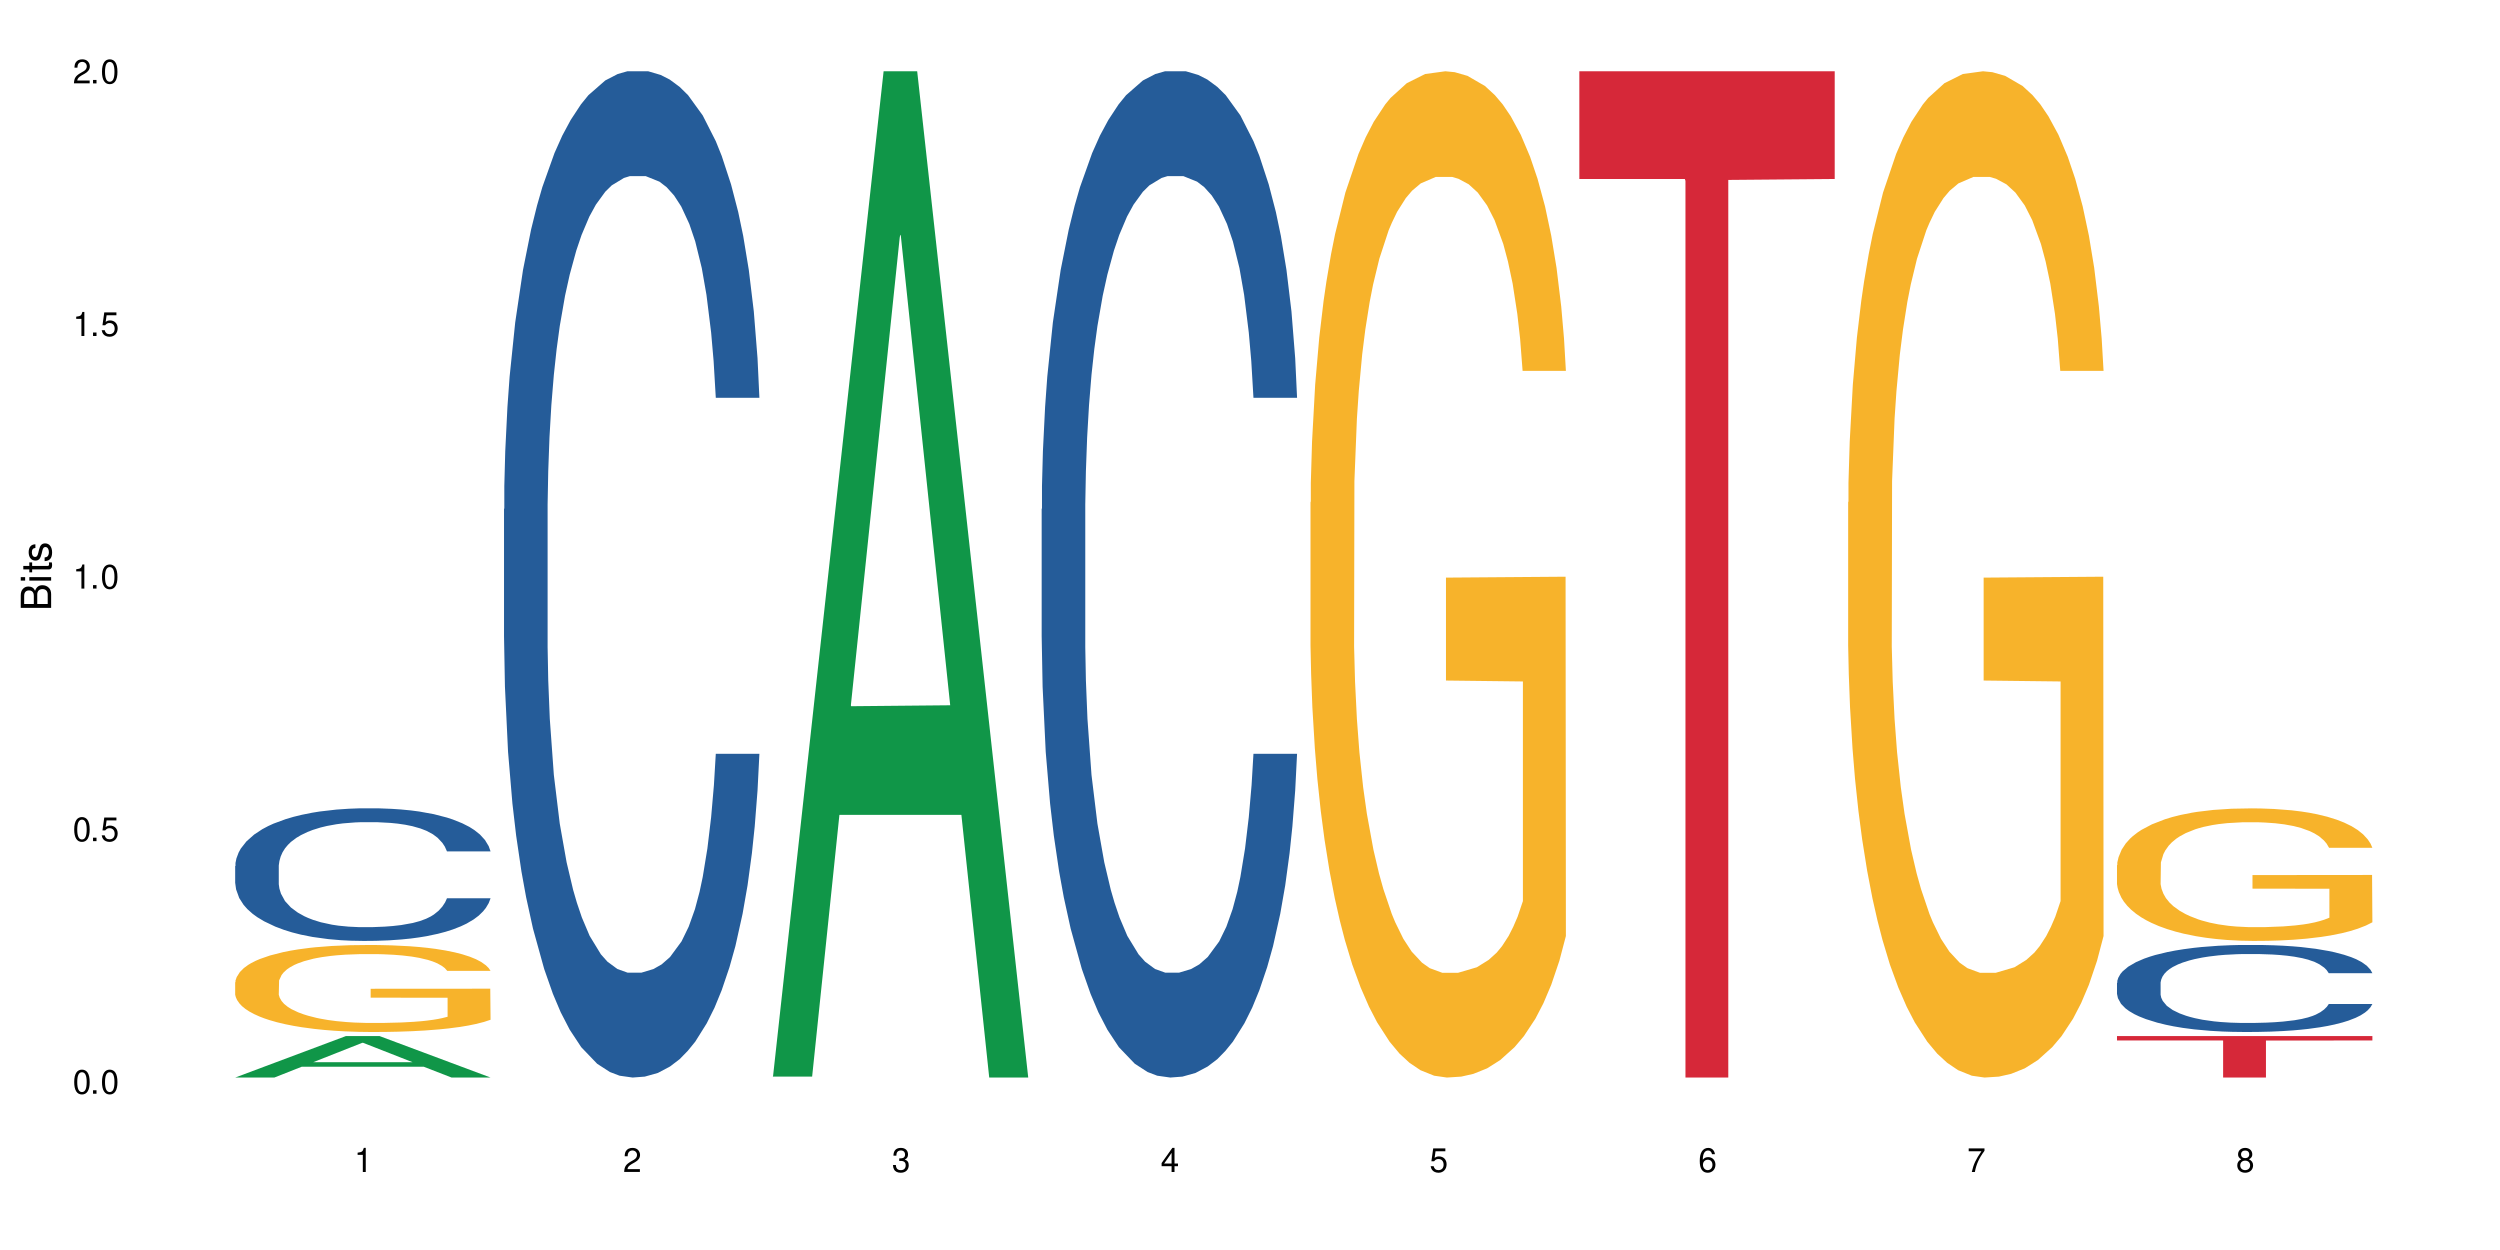 <?xml version="1.0" encoding="UTF-8"?>
<svg xmlns="http://www.w3.org/2000/svg" xmlns:xlink="http://www.w3.org/1999/xlink" width="720" height="360" viewBox="0 0 720 360">
<defs>
<g>
<g id="glyph-0-0">
</g>
<g id="glyph-0-1">
<path d="M 2.641 -6.938 C 2 -6.938 1.422 -6.656 1.078 -6.172 C 0.641 -5.562 0.406 -4.641 0.406 -3.359 C 0.406 -1.016 1.188 0.219 2.641 0.219 C 4.078 0.219 4.859 -1.016 4.859 -3.297 C 4.859 -4.641 4.656 -5.547 4.203 -6.172 C 3.844 -6.656 3.281 -6.938 2.641 -6.938 Z M 2.641 -6.188 C 3.547 -6.188 4 -5.25 4 -3.375 C 4 -1.406 3.562 -0.484 2.625 -0.484 C 1.734 -0.484 1.281 -1.438 1.281 -3.344 C 1.281 -5.25 1.734 -6.188 2.641 -6.188 Z M 2.641 -6.188 "/>
</g>
<g id="glyph-0-2">
<path d="M 1.828 -1 L 0.828 -1 L 0.828 0 L 1.828 0 Z M 1.828 -1 "/>
</g>
<g id="glyph-0-3">
<path d="M 4.562 -6.797 L 1.062 -6.797 L 0.547 -3.094 L 1.328 -3.094 C 1.719 -3.562 2.047 -3.734 2.578 -3.734 C 3.484 -3.734 4.062 -3.109 4.062 -2.094 C 4.062 -1.125 3.484 -0.531 2.578 -0.531 C 1.828 -0.531 1.375 -0.906 1.188 -1.672 L 0.328 -1.672 C 0.453 -1.109 0.547 -0.844 0.75 -0.594 C 1.125 -0.078 1.828 0.219 2.594 0.219 C 3.969 0.219 4.922 -0.781 4.922 -2.219 C 4.922 -3.562 4.031 -4.484 2.719 -4.484 C 2.25 -4.484 1.859 -4.359 1.469 -4.062 L 1.734 -5.969 L 4.562 -5.969 Z M 4.562 -6.797 "/>
</g>
<g id="glyph-0-4">
<path d="M 2.484 -4.938 L 2.484 0 L 3.328 0 L 3.328 -6.938 L 2.766 -6.938 C 2.469 -5.875 2.281 -5.734 0.984 -5.562 L 0.984 -4.938 Z M 2.484 -4.938 "/>
</g>
<g id="glyph-0-5">
<path d="M 4.859 -0.828 L 1.281 -0.828 C 1.359 -1.406 1.672 -1.781 2.5 -2.281 L 3.469 -2.828 C 4.406 -3.344 4.906 -4.062 4.906 -4.906 C 4.906 -5.484 4.672 -6.031 4.266 -6.406 C 3.859 -6.766 3.375 -6.938 2.719 -6.938 C 1.859 -6.938 1.219 -6.625 0.844 -6.031 C 0.609 -5.672 0.5 -5.234 0.484 -4.531 L 1.328 -4.531 C 1.359 -5.016 1.406 -5.281 1.531 -5.516 C 1.75 -5.938 2.188 -6.203 2.703 -6.203 C 3.469 -6.203 4.031 -5.641 4.031 -4.891 C 4.031 -4.344 3.719 -3.859 3.125 -3.516 L 2.234 -3 C 0.812 -2.172 0.406 -1.531 0.328 -0.016 L 4.859 -0.016 Z M 4.859 -0.828 "/>
</g>
<g id="glyph-0-6">
<path d="M 2.125 -3.188 L 2.578 -3.188 C 3.5 -3.188 3.984 -2.766 3.984 -1.922 C 3.984 -1.062 3.469 -0.531 2.594 -0.531 C 1.656 -0.531 1.203 -1 1.156 -2.016 L 0.312 -2.016 C 0.344 -1.453 0.438 -1.094 0.609 -0.781 C 0.953 -0.109 1.625 0.219 2.547 0.219 C 3.953 0.219 4.859 -0.625 4.859 -1.938 C 4.859 -2.828 4.516 -3.297 3.703 -3.594 C 4.344 -3.844 4.656 -4.328 4.656 -5.031 C 4.656 -6.219 3.875 -6.938 2.578 -6.938 C 1.203 -6.938 0.484 -6.172 0.453 -4.703 L 1.297 -4.703 C 1.312 -5.125 1.344 -5.359 1.453 -5.578 C 1.641 -5.969 2.062 -6.203 2.594 -6.203 C 3.344 -6.203 3.797 -5.75 3.797 -5 C 3.797 -4.516 3.609 -4.219 3.25 -4.047 C 3.016 -3.953 2.703 -3.922 2.125 -3.906 Z M 2.125 -3.188 "/>
</g>
<g id="glyph-0-7">
<path d="M 3.141 -1.672 L 3.141 0 L 3.984 0 L 3.984 -1.672 L 4.984 -1.672 L 4.984 -2.438 L 3.984 -2.438 L 3.984 -6.938 L 3.359 -6.938 L 0.266 -2.578 L 0.266 -1.672 Z M 3.141 -2.438 L 1 -2.438 L 3.141 -5.5 Z M 3.141 -2.438 "/>
</g>
<g id="glyph-0-8">
<path d="M 4.781 -5.125 C 4.609 -6.266 3.891 -6.938 2.844 -6.938 C 2.094 -6.938 1.422 -6.578 1.031 -5.953 C 0.594 -5.266 0.406 -4.422 0.406 -3.172 C 0.406 -2 0.578 -1.25 0.984 -0.641 C 1.359 -0.078 1.953 0.219 2.703 0.219 C 3.984 0.219 4.922 -0.75 4.922 -2.094 C 4.922 -3.375 4.062 -4.281 2.844 -4.281 C 2.172 -4.281 1.641 -4.031 1.281 -3.516 C 1.281 -5.234 1.828 -6.188 2.797 -6.188 C 3.391 -6.188 3.797 -5.797 3.938 -5.125 Z M 2.734 -3.531 C 3.547 -3.531 4.062 -2.953 4.062 -2.031 C 4.062 -1.156 3.484 -0.531 2.703 -0.531 C 1.922 -0.531 1.328 -1.188 1.328 -2.078 C 1.328 -2.938 1.906 -3.531 2.734 -3.531 Z M 2.734 -3.531 "/>
</g>
<g id="glyph-0-9">
<path d="M 4.984 -6.797 L 0.438 -6.797 L 0.438 -5.969 L 4.109 -5.969 C 2.5 -3.656 1.828 -2.234 1.328 0 L 2.219 0 C 2.594 -2.172 3.453 -4.047 4.984 -6.094 Z M 4.984 -6.797 "/>
</g>
<g id="glyph-0-10">
<path d="M 3.75 -3.656 C 4.469 -4.094 4.688 -4.438 4.688 -5.078 C 4.688 -6.172 3.844 -6.938 2.641 -6.938 C 1.438 -6.938 0.594 -6.172 0.594 -5.094 C 0.594 -4.438 0.812 -4.094 1.516 -3.656 C 0.734 -3.266 0.359 -2.703 0.359 -1.922 C 0.359 -0.656 1.281 0.219 2.641 0.219 C 3.984 0.219 4.922 -0.656 4.922 -1.922 C 4.922 -2.703 4.531 -3.266 3.75 -3.656 Z M 2.641 -6.188 C 3.359 -6.188 3.812 -5.75 3.812 -5.062 C 3.812 -4.406 3.344 -3.984 2.641 -3.984 C 1.922 -3.984 1.453 -4.406 1.453 -5.078 C 1.453 -5.75 1.922 -6.188 2.641 -6.188 Z M 2.641 -3.266 C 3.484 -3.266 4.062 -2.719 4.062 -1.906 C 4.062 -1.078 3.484 -0.531 2.625 -0.531 C 1.797 -0.531 1.219 -1.094 1.219 -1.906 C 1.219 -2.719 1.781 -3.266 2.641 -3.266 Z M 2.641 -3.266 "/>
</g>
<g id="glyph-1-0">
</g>
<g id="glyph-1-1">
<path d="M 0 -0.953 L 0 -4.891 C 0 -5.719 -0.234 -6.344 -0.734 -6.797 C -1.188 -7.234 -1.812 -7.469 -2.5 -7.469 C -3.547 -7.469 -4.188 -7 -4.625 -5.875 C -4.984 -6.688 -5.625 -7.094 -6.531 -7.094 C -7.172 -7.094 -7.734 -6.859 -8.141 -6.391 C -8.562 -5.922 -8.75 -5.344 -8.75 -4.5 L -8.75 -0.953 Z M -4.984 -2.062 L -7.766 -2.062 L -7.766 -4.219 C -7.766 -4.844 -7.688 -5.203 -7.453 -5.5 C -7.219 -5.812 -6.859 -5.969 -6.375 -5.969 C -5.891 -5.969 -5.531 -5.812 -5.297 -5.5 C -5.062 -5.203 -4.984 -4.844 -4.984 -4.219 Z M -0.984 -2.062 L -4 -2.062 L -4 -4.781 C -4 -5.766 -3.438 -6.359 -2.484 -6.359 C -1.547 -6.359 -0.984 -5.766 -0.984 -4.781 Z M -0.984 -2.062 "/>
</g>
<g id="glyph-1-2">
<path d="M -6.281 -1.797 L -6.281 -0.797 L 0 -0.797 L 0 -1.797 Z M -8.75 -1.797 L -8.75 -0.797 L -7.484 -0.797 L -7.484 -1.797 Z M -8.75 -1.797 "/>
</g>
<g id="glyph-1-3">
<path d="M -6.281 -3.047 L -6.281 -2.016 L -8.016 -2.016 L -8.016 -1.016 L -6.281 -1.016 L -6.281 -0.172 L -5.469 -0.172 L -5.469 -1.016 L -0.719 -1.016 C -0.078 -1.016 0.281 -1.453 0.281 -2.234 C 0.281 -2.5 0.25 -2.719 0.188 -3.047 L -0.641 -3.047 C -0.609 -2.906 -0.594 -2.766 -0.594 -2.562 C -0.594 -2.141 -0.719 -2.016 -1.156 -2.016 L -5.469 -2.016 L -5.469 -3.047 Z M -6.281 -3.047 "/>
</g>
<g id="glyph-1-4">
<path d="M -4.531 -5.25 C -5.766 -5.25 -6.469 -4.422 -6.469 -2.969 C -6.469 -1.516 -5.719 -0.562 -4.547 -0.562 C -3.562 -0.562 -3.094 -1.062 -2.734 -2.562 L -2.516 -3.484 C -2.344 -4.188 -2.094 -4.469 -1.641 -4.469 C -1.047 -4.469 -0.641 -3.875 -0.641 -3 C -0.641 -2.453 -0.797 -2 -1.062 -1.75 C -1.25 -1.594 -1.422 -1.531 -1.875 -1.469 L -1.875 -0.406 C -0.422 -0.453 0.281 -1.266 0.281 -2.922 C 0.281 -4.5 -0.5 -5.516 -1.719 -5.516 C -2.656 -5.516 -3.172 -4.984 -3.469 -3.734 L -3.703 -2.766 C -3.891 -1.953 -4.156 -1.609 -4.594 -1.609 C -5.188 -1.609 -5.547 -2.125 -5.547 -2.938 C -5.547 -3.75 -5.203 -4.172 -4.531 -4.203 Z M -4.531 -5.25 "/>
</g>
</g>
</defs>
<rect x="-72" y="-36" width="864" height="432" fill="rgb(100%, 100%, 100%)" fill-opacity="1"/>
<path fill-rule="nonzero" fill="rgb(6.275%, 58.824%, 28.235%)" fill-opacity="1" d="M 67.73 310.32 L 67.809 310.309 L 99.637 298.383 L 109.301 298.383 L 141.281 310.332 L 130.047 310.332 L 122.031 307.215 L 86.906 307.215 L 79.047 310.32 L 67.73 310.32 L 90.285 305.922 L 118.809 305.91 L 104.586 300.336 L 104.43 300.324 L 104.27 300.355 L 90.207 305.91 L 90.285 305.922 Z M 67.73 310.32 "/>
<path fill-rule="nonzero" fill="rgb(14.51%, 36.078%, 60%)" fill-opacity="1" d="M 67.73 249.422 L 67.82 249.387 L 67.82 248.551 L 68.09 247.223 L 68.719 245.547 L 69.344 244.398 L 70.961 242.336 L 73.203 240.348 L 75.535 238.812 L 77.238 237.906 L 78.766 237.207 L 82.262 235.918 L 84.504 235.254 L 86.926 234.66 L 89.887 234.066 L 92.039 233.719 L 96.883 233.16 L 100.469 232.914 L 103.25 232.809 L 109.262 232.809 L 112.848 232.949 L 115.449 233.125 L 118.32 233.402 L 120.742 233.719 L 124.957 234.484 L 128.727 235.461 L 130.43 236.02 L 133.121 237.102 L 135.184 238.148 L 136.617 239.059 L 138.234 240.348 L 139.668 241.918 L 140.746 243.699 L 141.281 245.199 L 128.727 245.199 L 128.098 243.805 L 127.379 242.723 L 126.035 241.289 L 124.688 240.277 L 122.805 239.266 L 121.102 238.605 L 118.77 237.941 L 116.707 237.523 L 114.555 237.207 L 112.488 237 L 108.543 236.789 L 103.969 236.789 L 102.266 236.859 L 98.766 237.137 L 96.883 237.383 L 94.191 237.871 L 92.309 238.324 L 90.066 239.023 L 88.539 239.617 L 86.656 240.523 L 85.312 241.324 L 83.785 242.477 L 82.891 243.352 L 82.082 244.328 L 81.363 245.48 L 80.828 246.699 L 80.469 247.992 L 80.289 249.246 L 80.289 254.656 L 80.469 255.914 L 80.918 257.379 L 82.082 259.508 L 83.785 261.359 L 85.762 262.824 L 87.645 263.871 L 88.719 264.359 L 90.156 264.918 L 92.398 265.613 L 95.629 266.312 L 97.512 266.594 L 100.383 266.871 L 103.34 267.012 L 107.289 267.012 L 110.785 266.871 L 113.117 266.695 L 115.539 266.418 L 118.859 265.824 L 120.922 265.266 L 122.715 264.602 L 124.062 263.941 L 124.957 263.383 L 126.305 262.301 L 127.379 261.113 L 128.188 259.891 L 128.727 258.707 L 141.281 258.707 L 140.746 260.102 L 139.938 261.461 L 139.129 262.473 L 137.875 263.695 L 136.441 264.777 L 134.375 266 L 132.672 266.801 L 130.43 267.676 L 128.367 268.336 L 126.125 268.93 L 122.805 269.629 L 120.652 269.977 L 118.32 270.293 L 115.539 270.57 L 112.043 270.816 L 108.273 270.953 L 104.777 270.988 L 101.008 270.918 L 98.227 270.781 L 94.551 270.465 L 89.977 269.836 L 86.656 269.176 L 84.055 268.512 L 81.812 267.812 L 79.301 266.871 L 76.074 265.336 L 74.098 264.148 L 72.754 263.172 L 71.23 261.812 L 70.152 260.59 L 68.898 258.637 L 68 256.156 L 67.73 254.238 Z M 67.73 249.422 "/>
<path fill-rule="nonzero" fill="rgb(96.863%, 70.196%, 16.863%)" fill-opacity="1" d="M 67.73 282.891 L 67.82 282.867 L 67.82 282.406 L 68.18 281.379 L 69.078 279.957 L 70.242 278.793 L 71.5 277.875 L 72.305 277.395 L 73.652 276.707 L 74.816 276.203 L 77.777 275.176 L 81.543 274.215 L 83.609 273.801 L 85.941 273.414 L 89.258 272.977 L 90.785 272.816 L 95.449 272.449 L 100.738 272.223 L 106.57 272.152 L 109.262 272.176 L 112.938 272.27 L 117.961 272.52 L 120.832 272.75 L 123.074 272.977 L 125.406 273.273 L 128.277 273.734 L 130.969 274.281 L 133.121 274.832 L 135.273 275.52 L 137.066 276.25 L 138.594 277.051 L 139.938 278.012 L 140.746 278.812 L 141.281 279.617 L 128.816 279.617 L 128.098 278.812 L 127.289 278.195 L 125.945 277.441 L 124.598 276.891 L 123.254 276.457 L 120.742 275.863 L 118.59 275.496 L 115.898 275.176 L 113.297 274.969 L 110.336 274.832 L 108.543 274.785 L 103.789 274.785 L 99.484 274.945 L 96.973 275.129 L 95.18 275.312 L 92.668 275.656 L 91.141 275.93 L 90.246 276.113 L 87.555 276.824 L 85.762 277.465 L 84.773 277.898 L 83.52 278.586 L 82.621 279.203 L 81.633 280.121 L 81.098 280.805 L 80.379 282.363 L 80.289 286.484 L 80.559 287.352 L 81.098 288.289 L 81.812 289.113 L 82.891 289.984 L 83.965 290.648 L 85.852 291.543 L 87.465 292.137 L 88.719 292.527 L 91.141 293.145 L 92.129 293.352 L 94.461 293.762 L 96.883 294.082 L 99.844 294.355 L 102.086 294.496 L 105.672 294.609 L 110.246 294.609 L 115.629 294.473 L 119.039 294.289 L 121.371 294.105 L 122.895 293.945 L 124.777 293.691 L 126.125 293.465 L 127.379 293.211 L 128.906 292.824 L 128.906 287.352 L 106.75 287.328 L 106.75 284.766 L 141.195 284.742 L 141.281 293.691 L 139.398 294.312 L 137.066 294.906 L 134.824 295.363 L 132.492 295.754 L 129.176 296.188 L 126.484 296.461 L 122.355 296.785 L 118.59 296.988 L 114.645 297.125 L 111.145 297.195 L 107.02 297.219 L 103.34 297.172 L 99.395 297.035 L 96.254 296.852 L 93.383 296.621 L 90.516 296.324 L 86.926 295.844 L 84.594 295.457 L 82.172 294.977 L 79.75 294.402 L 77.598 293.785 L 76.164 293.305 L 74.727 292.754 L 73.203 292.066 L 71.766 291.289 L 70.691 290.578 L 69.703 289.777 L 68.988 289.023 L 68.27 287.992 L 67.91 287.168 L 67.73 286.461 Z M 67.73 282.891 "/>
<path fill-rule="nonzero" fill="rgb(14.51%, 36.078%, 60%)" fill-opacity="1" d="M 145.156 146.621 L 145.242 146.355 L 145.242 140 L 145.512 129.934 L 146.141 117.215 L 146.77 108.477 L 148.383 92.844 L 150.625 77.746 L 152.957 66.09 L 154.664 59.203 L 156.188 53.902 L 159.684 44.102 L 161.93 39.07 L 164.352 34.566 L 167.309 30.062 L 169.461 27.414 L 174.305 23.176 L 177.895 21.32 L 180.676 20.527 L 186.684 20.527 L 190.273 21.586 L 192.875 22.91 L 195.742 25.031 L 198.164 27.414 L 202.383 33.242 L 206.148 40.66 L 207.852 44.898 L 210.543 53.109 L 212.605 61.055 L 214.043 67.945 L 215.656 77.746 L 217.094 89.668 L 218.168 103.176 L 218.707 114.566 L 206.148 114.566 L 205.52 103.973 L 204.805 95.758 L 203.457 84.898 L 202.113 77.215 L 200.23 69.535 L 198.523 64.5 L 196.191 59.469 L 194.129 56.289 L 191.977 53.902 L 189.914 52.316 L 185.969 50.727 L 181.391 50.727 L 179.688 51.254 L 176.191 53.375 L 174.305 55.23 L 171.613 58.938 L 169.73 62.383 L 167.488 67.68 L 165.965 72.184 L 164.082 79.07 L 162.734 85.164 L 161.211 93.906 L 160.312 100.527 L 159.508 107.945 L 158.789 116.688 L 158.25 125.957 L 157.891 135.762 L 157.711 145.297 L 157.711 186.355 L 157.891 195.895 L 158.34 207.02 L 159.508 223.18 L 161.211 237.219 L 163.184 248.344 L 165.066 256.293 L 166.145 260 L 167.578 264.238 L 169.82 269.535 L 173.051 274.836 L 174.934 276.953 L 177.805 279.074 L 180.766 280.133 L 184.711 280.133 L 188.211 279.074 L 190.543 277.75 L 192.965 275.629 L 196.281 271.125 L 198.344 266.887 L 200.141 261.855 L 201.484 256.82 L 202.383 252.582 L 203.727 244.371 L 204.805 235.363 L 205.609 226.094 L 206.148 217.086 L 218.707 217.086 L 218.168 227.684 L 217.359 238.012 L 216.555 245.695 L 215.297 254.969 L 213.863 263.18 L 211.801 272.449 L 210.094 278.543 L 207.852 285.168 L 205.789 290.199 L 203.547 294.703 L 200.23 300 L 198.074 302.648 L 195.742 305.035 L 192.965 307.152 L 189.465 309.008 L 185.699 310.066 L 182.199 310.332 L 178.434 309.801 L 175.652 308.742 L 171.973 306.359 L 167.398 301.59 L 164.082 296.559 L 161.48 291.523 L 159.238 286.227 L 156.727 279.074 L 153.496 267.418 L 151.523 258.41 L 150.176 250.992 L 148.652 240.664 L 147.574 231.391 L 146.32 216.555 L 145.422 197.746 L 145.156 183.18 Z M 145.156 146.621 "/>
<path fill-rule="nonzero" fill="rgb(6.275%, 58.824%, 28.235%)" fill-opacity="1" d="M 222.578 310.059 L 222.656 309.789 L 254.48 20.527 L 264.148 20.527 L 296.129 310.332 L 284.895 310.332 L 276.879 234.684 L 241.75 234.684 L 233.895 310.059 L 222.578 310.059 L 245.129 203.391 L 273.656 203.117 L 259.434 67.875 L 259.273 67.602 L 259.117 68.418 L 245.051 203.117 L 245.129 203.391 Z M 222.578 310.059 "/>
<path fill-rule="nonzero" fill="rgb(14.51%, 36.078%, 60%)" fill-opacity="1" d="M 300 146.621 L 300.09 146.355 L 300.09 140 L 300.359 129.934 L 300.988 117.215 L 301.617 108.477 L 303.23 92.844 L 305.473 77.746 L 307.805 66.09 L 309.508 59.203 L 311.035 53.902 L 314.531 44.102 L 316.773 39.07 L 319.195 34.566 L 322.156 30.062 L 324.309 27.414 L 329.152 23.176 L 332.742 21.32 L 335.52 20.527 L 341.531 20.527 L 345.117 21.586 L 347.719 22.91 L 350.59 25.031 L 353.012 27.414 L 357.227 33.242 L 360.996 40.66 L 362.699 44.898 L 365.391 53.109 L 367.453 61.055 L 368.891 67.945 L 370.504 77.746 L 371.938 89.668 L 373.016 103.176 L 373.555 114.566 L 360.996 114.566 L 360.367 103.973 L 359.648 95.758 L 358.305 84.898 L 356.961 77.215 L 355.074 69.535 L 353.371 64.5 L 351.039 59.469 L 348.977 56.289 L 346.824 53.902 L 344.762 52.316 L 340.812 50.727 L 336.238 50.727 L 334.535 51.254 L 331.035 53.375 L 329.152 55.23 L 326.461 58.938 L 324.578 62.383 L 322.336 67.68 L 320.812 72.184 L 318.926 79.07 L 317.582 85.164 L 316.059 93.906 L 315.16 100.527 L 314.352 107.945 L 313.637 116.688 L 313.098 125.957 L 312.738 135.762 L 312.559 145.297 L 312.559 186.355 L 312.738 195.895 L 313.188 207.02 L 314.352 223.18 L 316.059 237.219 L 318.031 248.344 L 319.914 256.293 L 320.992 260 L 322.426 264.238 L 324.668 269.535 L 327.898 274.836 L 329.781 276.953 L 332.652 279.074 L 335.609 280.133 L 339.559 280.133 L 343.055 279.074 L 345.387 277.75 L 347.809 275.629 L 351.129 271.125 L 353.191 266.887 L 354.984 261.855 L 356.332 256.82 L 357.227 252.582 L 358.574 244.371 L 359.648 235.363 L 360.457 226.094 L 360.996 217.086 L 373.555 217.086 L 373.016 227.684 L 372.207 238.012 L 371.402 245.695 L 370.145 254.969 L 368.711 263.18 L 366.645 272.449 L 364.941 278.543 L 362.699 285.168 L 360.637 290.199 L 358.395 294.703 L 355.074 300 L 352.922 302.648 L 350.59 305.035 L 347.809 307.152 L 344.312 309.008 L 340.543 310.066 L 337.047 310.332 L 333.277 309.801 L 330.5 308.742 L 326.82 306.359 L 322.246 301.59 L 318.926 296.559 L 316.324 291.523 L 314.082 286.227 L 311.57 279.074 L 308.344 267.418 L 306.371 258.41 L 305.023 250.992 L 303.5 240.664 L 302.422 231.391 L 301.168 216.555 L 300.27 197.746 L 300 183.18 Z M 300 146.621 "/>
<path fill-rule="nonzero" fill="rgb(96.863%, 70.196%, 16.863%)" fill-opacity="1" d="M 377.426 144.652 L 377.516 144.387 L 377.516 139.094 L 377.871 127.184 L 378.77 110.777 L 379.938 97.277 L 381.191 86.691 L 382 81.133 L 383.344 73.195 L 384.512 67.371 L 387.469 55.461 L 391.238 44.348 L 393.301 39.582 L 395.633 35.082 L 398.953 30.055 L 400.477 28.203 L 405.141 23.965 L 410.434 21.32 L 416.262 20.527 L 418.953 20.789 L 422.633 21.848 L 427.656 24.762 L 430.527 27.406 L 432.77 30.055 L 435.102 33.496 L 437.969 38.789 L 440.66 45.141 L 442.812 51.492 L 444.969 59.43 L 446.762 67.902 L 448.285 77.164 L 449.633 88.281 L 450.438 97.543 L 450.977 106.805 L 438.508 106.805 L 437.789 97.543 L 436.984 90.398 L 435.637 81.664 L 434.293 75.312 L 432.949 70.281 L 430.438 63.402 L 428.281 59.168 L 425.594 55.461 L 422.992 53.078 L 420.031 51.492 L 418.238 50.961 L 413.484 50.961 L 409.176 52.816 L 406.664 54.934 L 404.871 57.051 L 402.359 61.02 L 400.836 64.195 L 399.938 66.312 L 397.246 74.516 L 395.453 81.93 L 394.469 86.957 L 393.211 94.898 L 392.312 102.043 L 391.328 112.629 L 390.789 120.57 L 390.07 138.566 L 389.98 186.207 L 390.25 196.262 L 390.789 207.113 L 391.508 216.641 L 392.582 226.699 L 393.66 234.375 L 395.543 244.695 L 397.156 251.578 L 398.414 256.078 L 400.836 263.223 L 401.82 265.605 L 404.156 270.367 L 406.574 274.074 L 409.535 277.25 L 411.777 278.836 L 415.367 280.16 L 419.941 280.16 L 425.324 278.574 L 428.73 276.457 L 431.062 274.34 L 432.59 272.484 L 434.473 269.574 L 435.816 266.926 L 437.074 264.016 L 438.598 259.516 L 438.598 196.262 L 416.441 195.996 L 416.441 166.355 L 450.887 166.09 L 450.977 269.574 L 449.094 276.719 L 446.762 283.602 L 444.52 288.895 L 442.188 293.395 L 438.867 298.422 L 436.176 301.598 L 432.051 305.305 L 428.281 307.688 L 424.336 309.273 L 420.84 310.066 L 416.711 310.332 L 413.035 309.805 L 409.086 308.215 L 405.949 306.098 L 403.078 303.453 L 400.207 300.012 L 396.621 294.453 L 394.289 289.953 L 391.867 284.395 L 389.445 277.777 L 387.293 270.633 L 385.855 265.074 L 384.422 258.723 L 382.895 250.781 L 381.461 241.785 L 380.383 233.578 L 379.398 224.316 L 378.68 215.582 L 377.961 203.672 L 377.605 194.145 L 377.426 185.941 Z M 377.426 144.652 "/>
<path fill-rule="nonzero" fill="rgb(83.922%, 15.686%, 22.353%)" fill-opacity="1" d="M 454.848 20.527 L 528.398 20.527 L 528.398 51.547 L 497.746 51.82 L 497.746 310.332 L 485.414 310.332 L 485.414 52.094 L 485.234 51.547 L 454.848 51.547 Z M 454.848 20.527 "/>
<path fill-rule="nonzero" fill="rgb(96.863%, 70.196%, 16.863%)" fill-opacity="1" d="M 532.27 144.652 L 532.359 144.387 L 532.359 139.094 L 532.719 127.184 L 533.617 110.777 L 534.781 97.277 L 536.039 86.691 L 536.844 81.133 L 538.191 73.195 L 539.355 67.371 L 542.316 55.461 L 546.086 44.348 L 548.148 39.582 L 550.48 35.082 L 553.797 30.055 L 555.324 28.203 L 559.988 23.965 L 565.281 21.32 L 571.109 20.527 L 573.801 20.789 L 577.48 21.848 L 582.5 24.762 L 585.371 27.406 L 587.613 30.055 L 589.945 33.496 L 592.816 38.789 L 595.508 45.141 L 597.66 51.492 L 599.812 59.43 L 601.609 67.902 L 603.133 77.164 L 604.477 88.281 L 605.285 97.543 L 605.824 106.805 L 593.355 106.805 L 592.637 97.543 L 591.832 90.398 L 590.484 81.664 L 589.141 75.312 L 587.793 70.281 L 585.281 63.402 L 583.129 59.168 L 580.438 55.461 L 577.836 53.078 L 574.879 51.492 L 573.082 50.961 L 568.328 50.961 L 564.023 52.816 L 561.512 54.934 L 559.719 57.051 L 557.207 61.02 L 555.684 64.195 L 554.785 66.312 L 552.094 74.516 L 550.301 81.93 L 549.312 86.957 L 548.059 94.898 L 547.16 102.043 L 546.176 112.629 L 545.637 120.57 L 544.918 138.566 L 544.828 186.207 L 545.098 196.262 L 545.637 207.113 L 546.355 216.641 L 547.43 226.699 L 548.508 234.375 L 550.391 244.695 L 552.004 251.578 L 553.262 256.078 L 555.684 263.223 L 556.668 265.605 L 559 270.367 L 561.422 274.074 L 564.383 277.25 L 566.625 278.836 L 570.215 280.16 L 574.789 280.16 L 580.168 278.574 L 583.578 276.457 L 585.91 274.34 L 587.434 272.484 L 589.32 269.574 L 590.664 266.926 L 591.922 264.016 L 593.445 259.516 L 593.445 196.262 L 571.289 195.996 L 571.289 166.355 L 605.734 166.09 L 605.824 269.574 L 603.941 276.719 L 601.609 283.602 L 599.363 288.895 L 597.031 293.395 L 593.715 298.422 L 591.023 301.598 L 586.898 305.305 L 583.129 307.688 L 579.184 309.273 L 575.684 310.066 L 571.559 310.332 L 567.883 309.805 L 563.934 308.215 L 560.797 306.098 L 557.926 303.453 L 555.055 300.012 L 551.465 294.453 L 549.133 289.953 L 546.711 284.395 L 544.289 277.777 L 542.137 270.633 L 540.703 265.074 L 539.266 258.723 L 537.742 250.781 L 536.309 241.785 L 535.23 233.578 L 534.246 224.316 L 533.527 215.582 L 532.809 203.672 L 532.449 194.145 L 532.27 185.941 Z M 532.27 144.652 "/>
<path fill-rule="nonzero" fill="rgb(14.51%, 36.078%, 60%)" fill-opacity="1" d="M 609.695 283.059 L 609.785 283.035 L 609.785 282.484 L 610.055 281.617 L 610.68 280.516 L 611.309 279.762 L 612.922 278.406 L 615.164 277.102 L 617.5 276.094 L 619.203 275.5 L 620.727 275.039 L 624.227 274.191 L 626.469 273.758 L 628.891 273.367 L 631.852 272.977 L 634.004 272.75 L 638.848 272.383 L 642.434 272.223 L 645.215 272.152 L 651.223 272.152 L 654.812 272.246 L 657.414 272.359 L 660.285 272.543 L 662.707 272.75 L 666.922 273.254 L 670.688 273.895 L 672.395 274.262 L 675.086 274.973 L 677.148 275.66 L 678.582 276.254 L 680.195 277.102 L 681.633 278.133 L 682.707 279.301 L 683.246 280.285 L 670.688 280.285 L 670.062 279.371 L 669.344 278.66 L 667.996 277.723 L 666.652 277.055 L 664.77 276.391 L 663.066 275.957 L 660.734 275.52 L 658.668 275.246 L 656.516 275.039 L 654.453 274.902 L 650.508 274.766 L 645.934 274.766 L 644.227 274.812 L 640.73 274.996 L 638.848 275.156 L 636.156 275.477 L 634.273 275.773 L 632.027 276.23 L 630.504 276.621 L 628.621 277.215 L 627.273 277.742 L 625.75 278.5 L 624.852 279.074 L 624.047 279.715 L 623.328 280.469 L 622.789 281.273 L 622.43 282.121 L 622.254 282.945 L 622.254 286.496 L 622.43 287.32 L 622.879 288.281 L 624.047 289.68 L 625.75 290.895 L 627.723 291.855 L 629.605 292.543 L 630.684 292.863 L 632.117 293.23 L 634.363 293.691 L 637.59 294.148 L 639.473 294.332 L 642.344 294.516 L 645.305 294.605 L 649.25 294.605 L 652.75 294.516 L 655.082 294.398 L 657.504 294.215 L 660.82 293.828 L 662.887 293.461 L 664.68 293.023 L 666.023 292.59 L 666.922 292.223 L 668.266 291.512 L 669.344 290.734 L 670.152 289.934 L 670.688 289.152 L 683.246 289.152 L 682.707 290.07 L 681.902 290.965 L 681.094 291.629 L 679.84 292.43 L 678.402 293.141 L 676.34 293.941 L 674.637 294.469 L 672.395 295.043 L 670.332 295.477 L 668.086 295.867 L 664.77 296.324 L 662.617 296.555 L 660.285 296.762 L 657.504 296.941 L 654.004 297.105 L 650.238 297.195 L 646.738 297.219 L 642.973 297.172 L 640.191 297.082 L 636.516 296.875 L 631.941 296.461 L 628.621 296.027 L 626.02 295.59 L 623.777 295.133 L 621.266 294.516 L 618.035 293.508 L 616.062 292.727 L 614.719 292.086 L 613.191 291.191 L 612.117 290.391 L 610.859 289.109 L 609.965 287.48 L 609.695 286.223 Z M 609.695 283.059 "/>
<path fill-rule="nonzero" fill="rgb(96.863%, 70.196%, 16.863%)" fill-opacity="1" d="M 609.695 249.164 L 609.785 249.129 L 609.785 248.43 L 610.145 246.863 L 611.039 244.699 L 612.207 242.922 L 613.461 241.527 L 614.27 240.793 L 615.613 239.75 L 616.781 238.98 L 619.742 237.414 L 623.508 235.949 L 625.57 235.32 L 627.902 234.727 L 631.223 234.066 L 632.746 233.82 L 637.41 233.262 L 642.703 232.914 L 648.535 232.809 L 651.223 232.844 L 654.902 232.984 L 659.926 233.367 L 662.797 233.719 L 665.039 234.066 L 667.371 234.52 L 670.242 235.215 L 672.93 236.055 L 675.086 236.891 L 677.238 237.938 L 679.031 239.051 L 680.555 240.273 L 681.902 241.734 L 682.707 242.957 L 683.246 244.176 L 670.777 244.176 L 670.062 242.957 L 669.254 242.016 L 667.91 240.863 L 666.562 240.027 L 665.219 239.367 L 662.707 238.457 L 660.555 237.902 L 657.863 237.414 L 655.262 237.098 L 652.301 236.891 L 650.508 236.82 L 645.754 236.82 L 641.449 237.062 L 638.938 237.344 L 637.141 237.621 L 634.629 238.145 L 633.105 238.562 L 632.207 238.844 L 629.52 239.922 L 627.723 240.898 L 626.738 241.562 L 625.48 242.609 L 624.586 243.551 L 623.598 244.945 L 623.059 245.988 L 622.344 248.359 L 622.254 254.637 L 622.52 255.961 L 623.059 257.391 L 623.777 258.648 L 624.852 259.973 L 625.93 260.984 L 627.812 262.344 L 629.43 263.25 L 630.684 263.84 L 633.105 264.781 L 634.094 265.098 L 636.426 265.723 L 638.848 266.211 L 641.805 266.633 L 644.047 266.84 L 647.637 267.016 L 652.211 267.016 L 657.594 266.805 L 661 266.527 L 663.332 266.246 L 664.859 266.004 L 666.742 265.621 L 668.086 265.27 L 669.344 264.887 L 670.867 264.297 L 670.867 255.961 L 648.715 255.926 L 648.715 252.023 L 683.156 251.988 L 683.246 265.621 L 681.363 266.562 L 679.031 267.469 L 676.789 268.164 L 674.457 268.758 L 671.137 269.422 L 668.445 269.84 L 664.32 270.328 L 660.555 270.641 L 656.605 270.852 L 653.109 270.953 L 648.98 270.988 L 645.305 270.918 L 641.359 270.711 L 638.219 270.43 L 635.348 270.082 L 632.477 269.629 L 628.891 268.898 L 626.559 268.305 L 624.137 267.574 L 621.715 266.699 L 619.562 265.758 L 618.125 265.027 L 616.691 264.191 L 615.164 263.145 L 613.73 261.961 L 612.656 260.879 L 611.668 259.656 L 610.949 258.508 L 610.234 256.938 L 609.875 255.684 L 609.695 254.602 Z M 609.695 249.164 "/>
<path fill-rule="nonzero" fill="rgb(83.922%, 15.686%, 22.353%)" fill-opacity="1" d="M 609.695 298.383 L 683.246 298.383 L 683.246 299.66 L 652.594 299.672 L 652.594 310.332 L 640.258 310.332 L 640.258 299.684 L 640.082 299.66 L 609.695 299.66 Z M 609.695 298.383 "/>
<g fill="rgb(0%, 0%, 0%)" fill-opacity="1">
<use xlink:href="#glyph-0-1" x="20.965" y="314.993"/>
<use xlink:href="#glyph-0-2" x="25.965" y="314.993"/>
<use xlink:href="#glyph-0-1" x="28.965" y="314.993"/>
</g>
<g fill="rgb(0%, 0%, 0%)" fill-opacity="1">
<use xlink:href="#glyph-0-1" x="20.965" y="242.251"/>
<use xlink:href="#glyph-0-2" x="25.965" y="242.251"/>
<use xlink:href="#glyph-0-3" x="28.965" y="242.251"/>
</g>
<g fill="rgb(0%, 0%, 0%)" fill-opacity="1">
<use xlink:href="#glyph-0-4" x="20.965" y="169.509"/>
<use xlink:href="#glyph-0-2" x="25.965" y="169.509"/>
<use xlink:href="#glyph-0-1" x="28.965" y="169.509"/>
</g>
<g fill="rgb(0%, 0%, 0%)" fill-opacity="1">
<use xlink:href="#glyph-0-4" x="20.965" y="96.767"/>
<use xlink:href="#glyph-0-2" x="25.965" y="96.767"/>
<use xlink:href="#glyph-0-3" x="28.965" y="96.767"/>
</g>
<g fill="rgb(0%, 0%, 0%)" fill-opacity="1">
<use xlink:href="#glyph-0-5" x="20.965" y="24.024"/>
<use xlink:href="#glyph-0-2" x="25.965" y="24.024"/>
<use xlink:href="#glyph-0-1" x="28.965" y="24.024"/>
</g>
<g fill="rgb(0%, 0%, 0%)" fill-opacity="1">
<use xlink:href="#glyph-0-4" x="102.008" y="337.532"/>
</g>
<g fill="rgb(0%, 0%, 0%)" fill-opacity="1">
<use xlink:href="#glyph-0-5" x="179.43" y="337.532"/>
</g>
<g fill="rgb(0%, 0%, 0%)" fill-opacity="1">
<use xlink:href="#glyph-0-6" x="256.855" y="337.532"/>
</g>
<g fill="rgb(0%, 0%, 0%)" fill-opacity="1">
<use xlink:href="#glyph-0-7" x="334.277" y="337.532"/>
</g>
<g fill="rgb(0%, 0%, 0%)" fill-opacity="1">
<use xlink:href="#glyph-0-3" x="411.699" y="337.532"/>
</g>
<g fill="rgb(0%, 0%, 0%)" fill-opacity="1">
<use xlink:href="#glyph-0-8" x="489.125" y="337.532"/>
</g>
<g fill="rgb(0%, 0%, 0%)" fill-opacity="1">
<use xlink:href="#glyph-0-9" x="566.547" y="337.532"/>
</g>
<g fill="rgb(0%, 0%, 0%)" fill-opacity="1">
<use xlink:href="#glyph-0-10" x="643.969" y="337.532"/>
</g>
<g fill="rgb(0%, 0%, 0%)" fill-opacity="1">
<use xlink:href="#glyph-1-1" x="14.725" y="176.012"/>
<use xlink:href="#glyph-1-2" x="14.725" y="168.012"/>
<use xlink:href="#glyph-1-3" x="14.725" y="165.012"/>
<use xlink:href="#glyph-1-4" x="14.725" y="162.012"/>
</g>
</svg>
